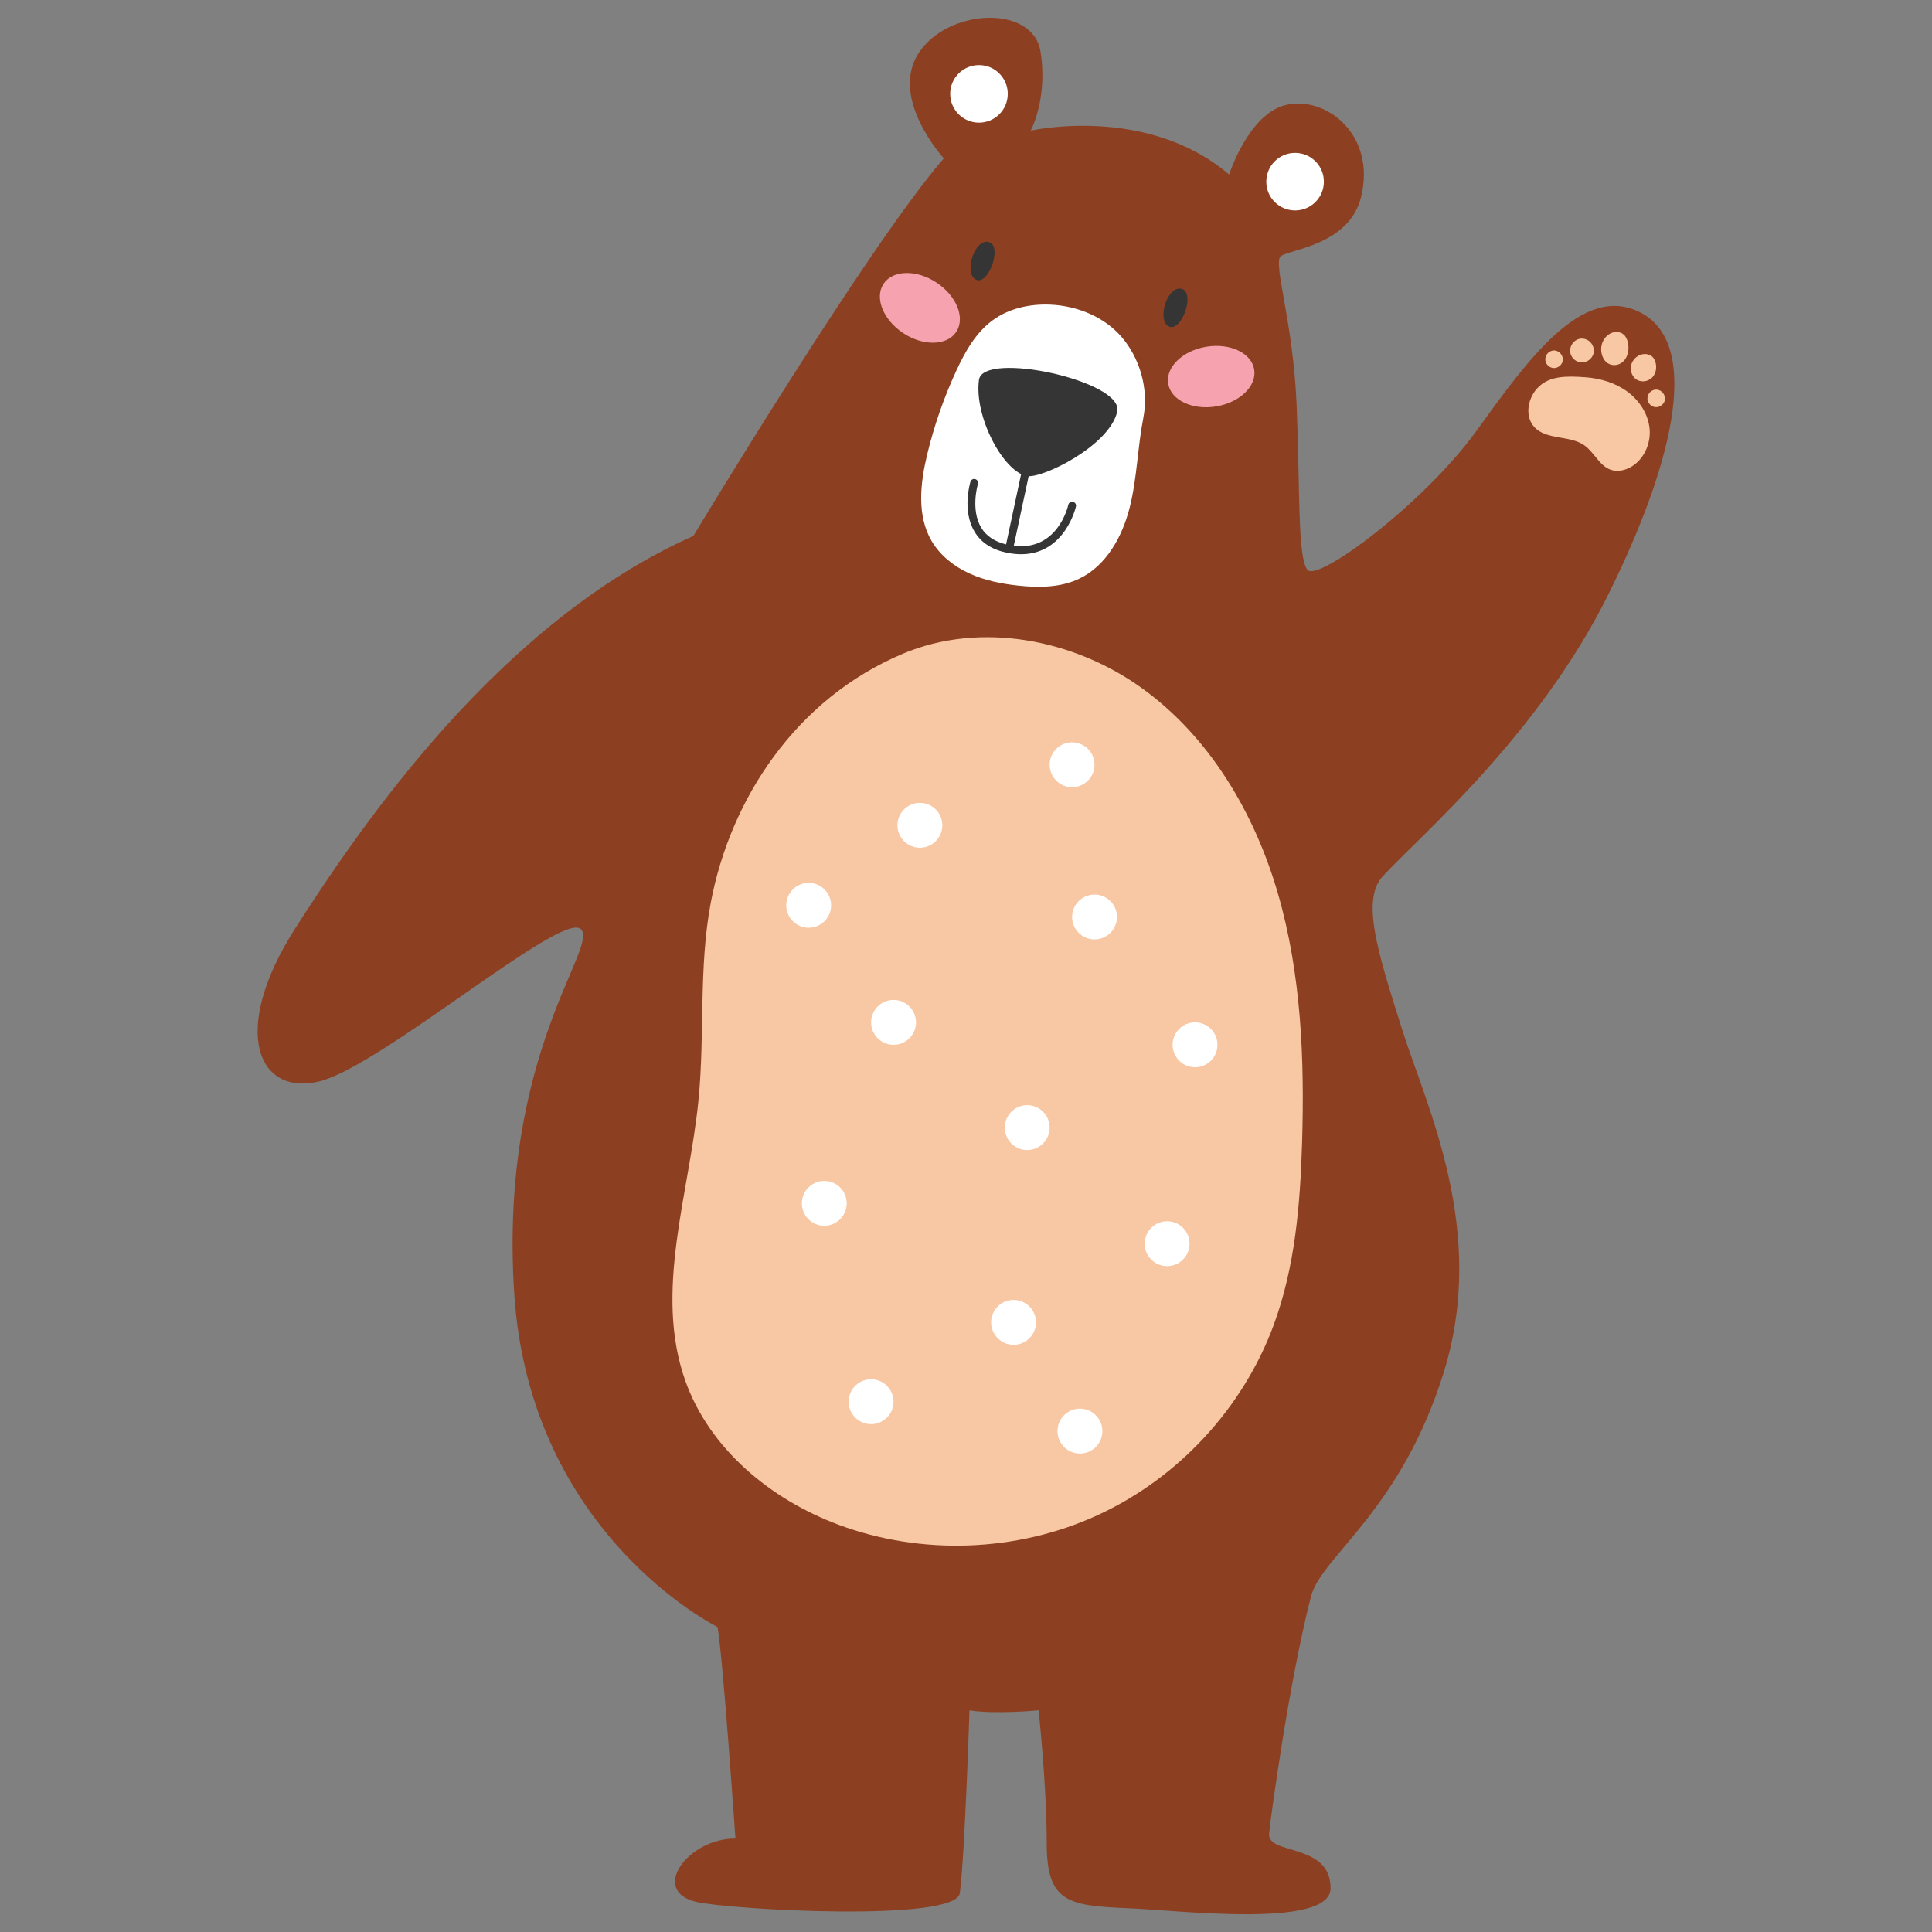 <?xml version="1.0" encoding="UTF-8"?>
<svg xmlns="http://www.w3.org/2000/svg" id="_レイヤー_1" width="600" height="600" viewBox="0 0 600 600">
  <rect x="0" y="0" width="600" height="600" fill="#808080" stroke="none"/>
  <defs>
    <style>.cls-1{fill:#f8c7a3;}.cls-1,.cls-2,.cls-3,.cls-4,.cls-5{stroke-width:0px;}.cls-2{fill:#353535;}.cls-3{fill:#8c4021;}.cls-4{fill:#fff;}.cls-5{fill:#f6a3af;}</style>
  </defs>
  <path class="cls-3" d="m429.46,272.1c-6.81,7.36-1.62,23.56,5.98,47.6,7.6,24.04,26.58,62.45,12.95,106.42-13.34,43.05-38.05,57.31-41.22,69.58-6.83,26.39-12.54,68.52-13.04,73.74-.65,6.84,19.09,2.69,19.09,16.97,0,12.61-47.03,6.87-62.84,6.22-18.66-.77-25.31-1.85-25.31-20.07s-2.53-41.4-2.53-41.4c0,0-13.86,1.28-21.46,0,0,0-1.45,45.11-3,56.77-1.21,9.09-71.06,5.19-81.81,2.73-14.54-3.33-2.76-19.69,12.12-19.69,0,0-3.77-55.21-5.55-65.69,0,0-58.26-28.61-63.14-103.53-4.88-74.92,26.9-108.16,20.57-113.29-6.33-5.13-61.79,42.52-80.96,47.34-19.18,4.82-28.15-15.52-7.51-47.67,20.64-32.14,63.29-94.89,123.53-121.69,0,0,54.54-90.59,77.79-117.26,0,0-16.92-18.47-7.91-32.56,9.01-14.09,35.52-15.26,37.91-.7,2.39,14.57-3.02,24.65-3.02,24.65,0,0,35.98-8.19,61.61,13.63,0,0,6.05-18.81,17.55-21.58,12.6-3.04,28.24,9.32,23.41,28.66-3.68,14.73-21.92,16.15-24.83,18.22-2.75,1.95,3.75,19.79,4.84,46.38,1.09,26.6.25,46.9,3.31,51.04,3.05,4.14,36.25-20.6,52.4-42.94,16.15-22.34,33.07-46.13,51.03-36.94,17.96,9.19,11.95,43.26-9.79,87.26-21.75,44-58.11,74.77-70.17,87.81Z"></path>
  <path class="cls-1" d="m280.45,202.99c24.02-10.08,52.87-4.56,74.04,10.62,21.16,15.18,35.14,38.9,42.39,63.92,7.25,25.02,8.28,51.42,7.49,77.46-.58,19.15-2.18,38.57-8.83,56.55-9.54,25.82-29.67,47.54-54.69,59.02-25.02,11.48-54.62,12.57-80.41,2.97-21.08-7.85-40.11-23.55-47.62-44.75-9.81-27.7,1.21-57.86,4.1-87.1,2.02-20.43.01-41.23,3.83-61.4,6.06-32.06,26.38-63.29,59.7-77.28Z"></path>
  <path class="cls-1" d="m492.43,117.16c4.64.36,9.28,1.74,13.02,4.51,3.74,2.77,6.49,7.03,6.86,11.67.37,4.64-1.9,9.54-5.98,11.78-1.83,1-4.06,1.45-6.04.79-3.57-1.2-5.14-5.39-8.21-7.57-4.57-3.25-11.74-1.59-15.57-5.7-3.2-3.44-2.01-9.4,1.43-12.6,3.44-3.2,8.24-3.36,14.48-2.87Z"></path>
  <path class="cls-1" d="m492.73,105.46c1.59.67,2.57,2.56,2.18,4.24-.39,1.68-2.09,2.96-3.81,2.87-1.54-.09-2.95-1.23-3.36-2.71-.41-1.48.22-3.19,1.49-4.06.88-.6,2.08-.94,3.51-.33Z"></path>
  <path class="cls-1" d="m483.68,109.09c1.18.49,1.89,1.88,1.61,3.11-.29,1.24-1.54,2.17-2.81,2.1-1.13-.06-2.18-.9-2.48-1.99-.3-1.09.16-2.34,1.1-2.98.65-.44,1.54-.69,2.59-.25Z"></path>
  <path class="cls-1" d="m515.4,121.24c1.18.49,1.89,1.88,1.61,3.11-.29,1.24-1.54,2.17-2.81,2.1-1.13-.06-2.18-.9-2.48-1.99-.3-1.09.16-2.34,1.1-2.98.65-.44,1.54-.69,2.59-.25Z"></path>
  <path class="cls-1" d="m513.65,111.39c1.05,1.76.9,4.27-.47,5.77-1.37,1.5-3.87,1.73-5.38.39-1.16-1.03-1.62-2.82-1.18-4.35.44-1.53,1.72-2.73,3.19-3.12,1.47-.38,3.07.05,3.83,1.31Z"></path>
  <path class="cls-1" d="m504.99,104.83c1.14,2.14.97,5.18-.5,7.01-1.47,1.83-4.16,2.1-5.79.48-1.25-1.25-1.74-3.43-1.27-5.28.47-1.85,1.85-3.32,3.44-3.78,1.59-.47,3.31.06,4.12,1.59Z"></path>
  <path class="cls-4" d="m393.26,56.42c0-4.94,4-8.94,8.94-8.94s8.94,4,8.94,8.94-4,8.94-8.94,8.94-8.94-4-8.94-8.94Z"></path>
  <path class="cls-4" d="m295.09,29.15c0-4.94,4-8.94,8.94-8.94s8.94,4,8.94,8.94-4,8.94-8.94,8.94-8.94-4-8.94-8.94Z"></path>
  <path class="cls-4" d="m355.07,129.77c-1.8,9.2-1.93,18.69-4.22,27.78-2.29,9.09-7.27,18.17-15.74,22.19-5.81,2.76-12.53,2.81-18.92,2.12-5.21-.57-10.42-1.6-15.18-3.79-4.76-2.18-9.07-5.58-11.71-10.1-4.63-7.94-3.5-17.91-1.35-26.85,2.15-8.94,5.19-17.66,9.05-26.01,2.74-5.92,6.07-11.86,11.35-15.69,5.08-3.69,11.57-5.09,17.85-4.81,8.34.37,16.72,3.76,22.16,10.09,5.44,6.33,8.51,15.86,6.71,25.07Z"></path>
  <path class="cls-2" d="m333.21,155.85c-.66-.14-1.3.27-1.44.93-.13.61-3.36,14.38-16.94,12.73l5.77-26.97c.14-.65-.28-1.3-.93-1.44-.64-.14-1.3.28-1.44.93l-5.78,27s0,.02,0,.04c-3.55-.88-6.18-2.61-7.74-5.22-3.36-5.63-1.04-13.46-1.01-13.54.19-.64-.17-1.32-.81-1.51-.65-.19-1.32.17-1.51.8-.11.36-2.66,8.92,1.25,15.48,2.04,3.43,5.44,5.64,10.11,6.58,1.56.31,3.01.46,4.36.46,13.67,0,17.02-14.67,17.05-14.83.14-.65-.27-1.3-.93-1.44Z"></path>
  <path class="cls-2" d="m318.92,147.85c-7.29-1.32-16.45-18.43-14.89-29.88,1.25-9.15,45.08.35,42.94,9.84-2.39,10.63-23.32,20.9-28.06,20.04Z"></path>
  <path class="cls-2" d="m306.6,75.08c5.09.38.64,13.33-3.31,11.85-3.96-1.48-1.04-12.18,3.31-11.85Z"></path>
  <path class="cls-2" d="m366.51,89.63c5.09.38.64,13.33-3.32,11.85-3.96-1.48-1.04-12.18,3.32-11.85Z"></path>
  <path class="cls-5" d="m274.39,88.15c2.86-4.33,10.23-4.5,16.47-.38,6.23,4.12,8.97,10.97,6.11,15.3-2.86,4.33-10.23,4.5-16.47.38-6.23-4.12-8.97-10.97-6.11-15.3Z"></path>
  <path class="cls-5" d="m362.8,119.17c-.85-5.12,4.44-10.26,11.81-11.48,7.37-1.23,14.04,1.93,14.89,7.05.85,5.12-4.44,10.26-11.81,11.48-7.37,1.23-14.04-1.93-14.89-7.05Z"></path>
  <circle class="cls-4" cx="251.14" cy="281.15" r="6.97" transform="translate(-88.47 117.51) rotate(-22.5)"></circle>
  <circle class="cls-4" cx="285.68" cy="256.3" r="6.97"></circle>
  <circle class="cls-4" cx="332.95" cy="237.51" r="6.97" transform="translate(-65.55 145.49) rotate(-22.5)"></circle>
  <circle class="cls-4" cx="339.92" cy="284.78" r="6.97"></circle>
  <circle class="cls-4" cx="277.5" cy="317.51" r="6.97" transform="translate(-100.38 130.36) rotate(-22.5)"></circle>
  <circle class="cls-4" cx="319.01" cy="350.19" r="6.97"></circle>
  <circle class="cls-4" cx="371.13" cy="324.48" r="6.97" transform="translate(-120.74 357.46) rotate(-45)"></circle>
  <circle class="cls-4" cx="255.99" cy="373.71" r="6.97"></circle>
  <circle class="cls-4" cx="314.77" cy="410.67" r="6.97"></circle>
  <circle class="cls-4" cx="270.53" cy="435.33" r="6.97" transform="translate(-215.31 598.61) rotate(-76.72)"></circle>
  <circle class="cls-4" cx="335.37" cy="444.42" r="6.97" transform="translate(-157.03 704.27) rotate(-80.78)"></circle>
  <circle class="cls-4" cx="362.46" cy="386.24" r="6.97"></circle>
</svg>
